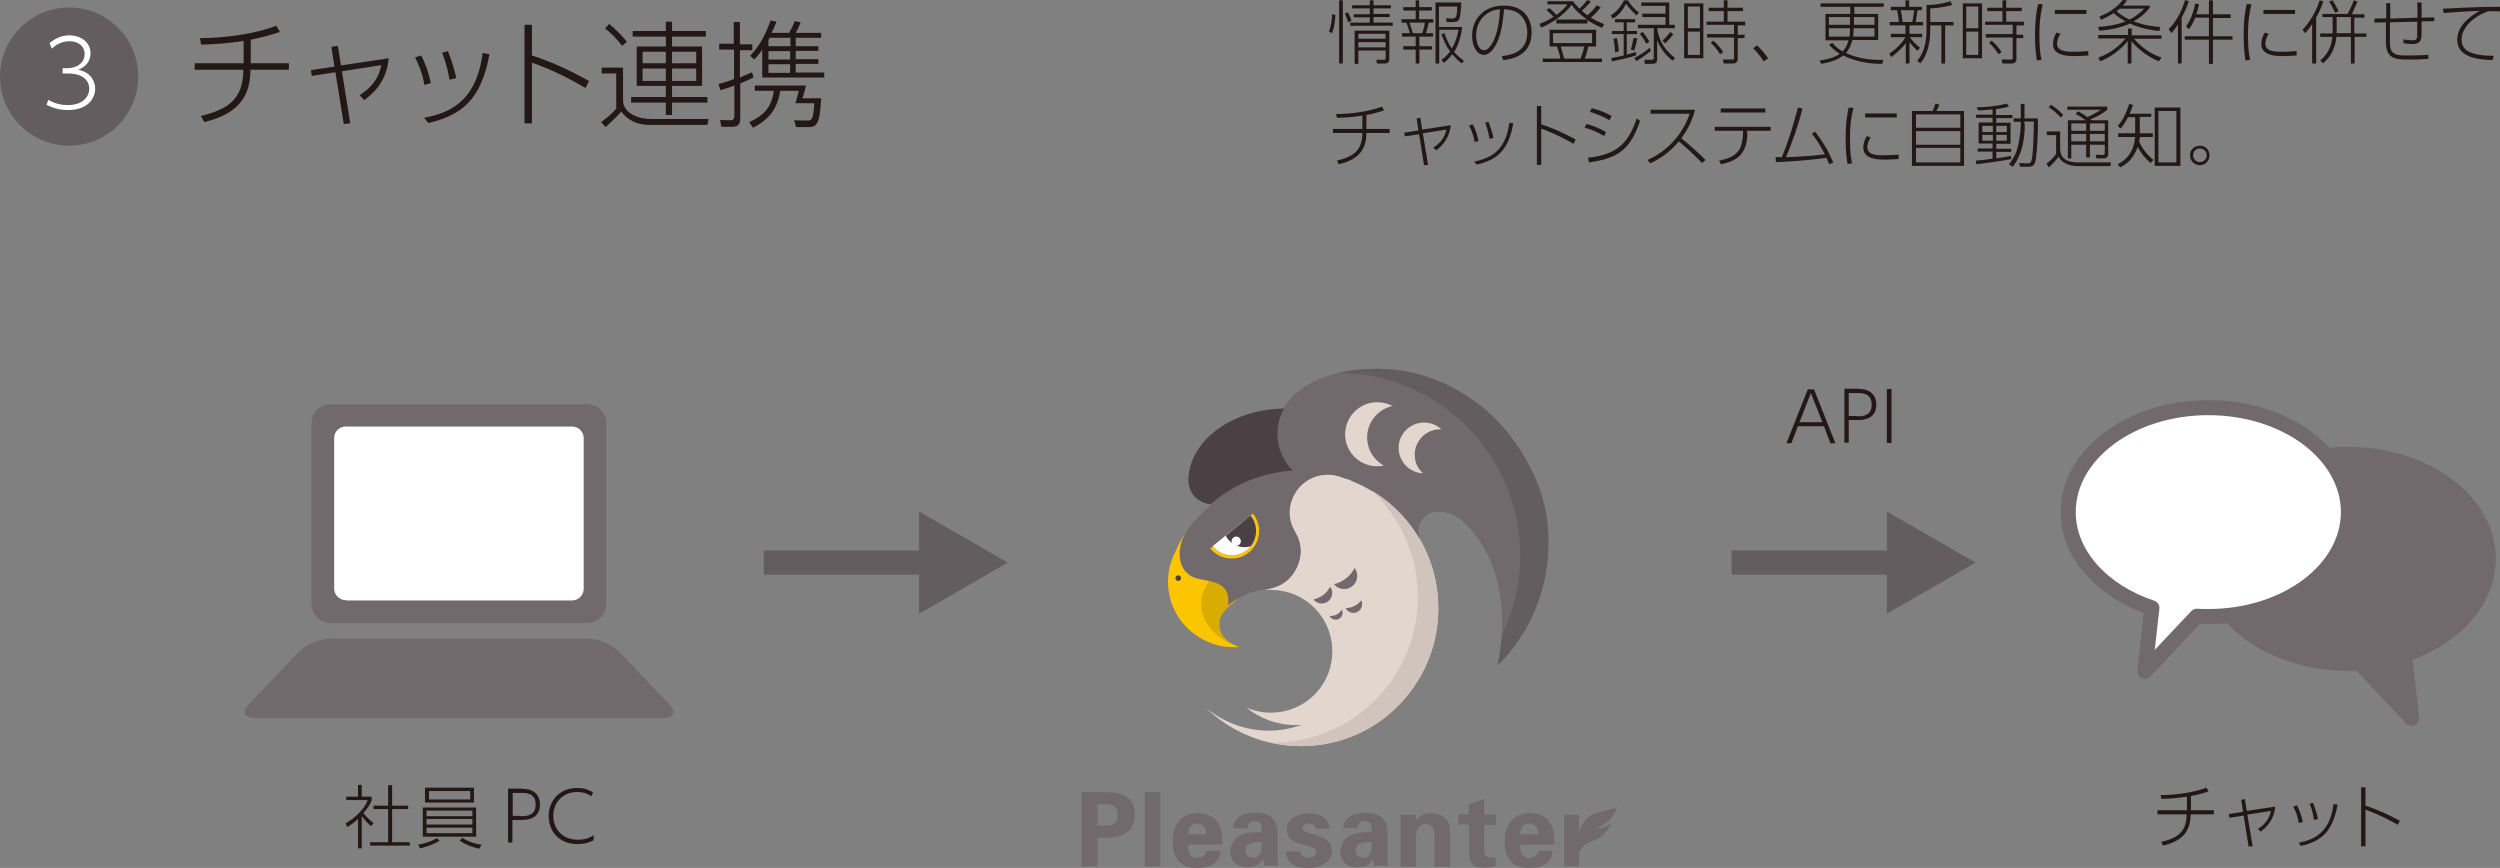 <?xml version="1.0" encoding="utf-8"?>
<!-- Generator: Adobe Illustrator 27.1.1, SVG Export Plug-In . SVG Version: 6.00 Build 0)  -->
<!DOCTYPE svg PUBLIC "-//W3C//DTD SVG 1.1//EN" "http://www.w3.org/Graphics/SVG/1.1/DTD/svg11.dtd">
<svg version="1.1" id="レイヤー_1" xmlns:x="http://ns.adobe.com/Extensibility/1.0/" xmlns:i="http://ns.adobe.com/AdobeIllustrator/10.0/" xmlns:graph="http://ns.adobe.com/Graphs/1.0/"
	 xmlns="http://www.w3.org/2000/svg" xmlns:xlink="http://www.w3.org/1999/xlink" x="0px" y="0px" viewBox="0 0 806.5 280"
	 style="enable-background:new 0 0 806.5 280;" xml:space="preserve">
<rect x="0" y="0" width="806.5" height="280" fill="#808080" stroke="none"/>
<style type="text/css">
	.st0{fill:#71696C;}
	.st1{fill:#FFFFFF;}
	.st2{fill:#4B4043;}
	.st3{fill:#E3D6CE;}
	.st4{fill:#FBC600;}
	.st5{fill:#D0C4BD;}
	.st6{fill:#D8AC00;}
	.st7{fill:#645D5F;}
	.st8{clip-path:url(#SVGID_00000063629736737736249900000009494183090027318923_);fill:#4B4043;}
	.st9{clip-path:url(#SVGID_00000063629736737736249900000009494183090027318923_);fill:#FFFFFF;}
	.st10{fill:none;stroke:#645D5F;stroke-width:7.776;stroke-miterlimit:10;}
	.st11{fill:none;stroke:#71696C;stroke-width:4.868;stroke-linejoin:round;stroke-miterlimit:10;}
	.st12{fill:#231815;}
</style>
<path class="st0" d="M195.6,194.9c0,3.4-2.8,6.1-6.1,6.1h-82.9c-3.4,0-6.1-2.8-6.1-6.1v-58.4c0-3.4,2.8-6.1,6.1-6.1h82.9
	c3.4,0,6.1,2.8,6.1,6.1V194.9z"/>
<path class="st1" d="M111.5,193.6c-2,0-3.7-1.7-3.7-3.7v-48.6c0-2,1.6-3.7,3.7-3.7h73.1c2,0,3.7,1.7,3.7,3.7V190
	c0,2-1.7,3.7-3.7,3.7H111.5z"/>
<path class="st0" d="M215.9,227.2c2.3,2.4,1.5,4.4-1.9,4.4H82.2c-3.4,0-4.2-2-1.9-4.4l16-16.8c2.3-2.4,7-4.4,10.3-4.4h82.9
	c3.4,0,8,2,10.4,4.4L215.9,227.2z"/>
<path class="st0" d="M499.2,168.8c-0.4-3.6-1.2-7.1-2.3-10.4c-2.5-7.1-6.3-13.7-11-19.4c-5.6-6.9-13.3-12.5-21.7-16
	c-0.8-0.3-1.5-0.6-2.3-0.9c-1.5-0.6-3.1-1-4.7-1.5c-1.6-0.4-3.2-0.7-4.7-1c-0.8-0.1-1.7-0.2-2.5-0.3c-1.7-0.2-3.4-0.3-5.1-0.3
	c-4.2-0.1-8.5,0.3-12.6,1.2c-0.1,0-0.2,0.1-0.4,0.1c-5.6,1.2-11.8,4-15.7,8.5c-2.5,3-4.1,6.8-4.1,11c0,4.8,2,9,5.1,12.1
	c-8.6,0.5-16.6,3.4-23.2,8.1c0,0,0,0,0,0c-0.4,0.3-0.8,0.6-1.2,0.9c-0.1,0.1-0.2,0.2-0.3,0.3c0,0,0,0,0,0c-3.3,2.5-5,6.7-4.4,10.8
	c0.5,2.9,2.2,5.7,4.6,7.4c1.6,1.2,3.7,1.8,5.1,3.2c1.3,1.3,2.1,2.9,2.4,4.7c0.3,2.2-1.3,4.8-2.5,6.7c0.9-0.9,3.2-1.8,4.3-2.3
	c1.1-0.5,2.4-0.9,3.6-1.1c2.7-0.5,5.3-0.6,7.7-1.9c2.3-1.3,4.1-3.4,5.1-5.7c1.4-3,1.6-6.6,0.3-9.6c-0.5-1.1-1.1-2-1.6-3.1
	c-2.4-5.1-0.7-12.1,4.3-15.1c0,0,0.1,0,0.1-0.1c1.9-1.3,4.2-2,6.7-2c0.6,0,1.2,0,1.8,0.1c0.2,0,0.3,0.1,0.5,0.1c0,0,0,0,0,0
	c0.7,0.1,1.5,0.3,2.2,0.6c0.1,0,0.1,0,0.2,0.1c0.4,0.1,0.9,0.3,1.3,0.4c0.7,0.2,1.3,0.5,2,0.7c3.5,1.4,6.9,3.3,9.9,5.5
	c4.9,3.6,9,8.2,12,13.5c-0.4-0.8-0.6-1.8-0.6-2.8c0-2.7,1.9-5.2,4.5-6c3.3-0.9,7.3,0.6,9.6,2.6c0,0,14.7,10.8,12.9,37.1
	c-0.2,3-0.7,6.3-1.4,9.7c0.8-0.8,1.6-1.7,2.4-2.5c0.8-0.9,1.6-1.9,2.4-2.9c1.5-2,2.9-4.1,4.2-6.2c1.6-2.7,2.9-5.6,4-8.6
	c2.2-6,3.4-12.5,3.4-19.2C499.6,173.2,499.4,171,499.2,168.8"/>
<path class="st2" d="M416.9,143.3c0,4,2,7.7,5.1,10.3c-8.6,0.4-15.9,3.6-22.5,7.6c0,0-0.7-0.8-0.7-0.8c-0.4,0.2-0.8,0.5-1.2,0.7
	c-0.2,0.1,0.2,1.1,0,1.2c-0.6,0.4-1.9-0.1-2.7,0.1c-3.1,1-6.8,0.3-9.1-1.8c-1.9-1.7-2.6-4.3-2.4-6.7c0.9-11,11.4-19.2,23.7-21.4
	c8.2-1.5,17.1-0.5,25.3,0.8C424.7,145.2,416.9,143.3,416.9,143.3"/>
<path class="st3" d="M464,196.3c0,13.9-6.4,26.3-16.4,34.5c-0.5,0.4-1,0.8-1.5,1.2c-7.4,5.5-16.5,8.7-26.4,8.7
	c-11.7,0-22.3-4.5-30.2-11.9c-0.1-0.1-0.3-0.3-0.4-0.4c5.5,4.5,12.5,7.3,20.2,7.3c3.8,0,7.4-0.7,10.7-1.9c-0.7,0.1-1.4,0.1-2.1,0.1
	c-6.1,0-11.6-2.2-15.9-5.7c2.4,1.1,5.1,1.7,8,1.7c4.4,0,8.4-1.4,11.7-3.8c1.1-0.8,2.1-1.7,3-2.7c3.2-3.5,5.1-8.2,5.1-13.3
	c0-7.8-4.5-14.6-11.1-17.8c-1.8-0.9-3.8-1.5-5.9-1.8c-1-0.1-1.9-0.2-2.9-0.2c-0.2,0-1.8,0-2,0c3.9-0.6,8.3-3.1,10.1-6.6
	c2.3-4.5,2-8.3-0.6-12.2c-2.7-4.1-1.6-9.9,1.4-13.8c3-3.7,7.9-5.4,12.8-4.1c0.8,0.2,1.5,0.5,2.3,0.8c0.9,0,2.4,0.9,3.3,1.3
	c1.1,0.4,2.1,0.9,3.2,1.5c2.1,1.1,4,2.3,5.9,3.7c4.9,3.6,9,8.2,12,13.5c0.1,0.2,0.2,0.4,0.3,0.5c0,0,0,0,0,0
	C462,181.1,464,188.4,464,196.3"/>
<path class="st4" d="M399.8,208.7c-0.6,0.1-1.3,0.1-1.9,0.1c-1.8,0-3.6-0.2-5.3-0.7c-0.9-0.2-1.8-0.5-2.6-0.9
	c-5.1-2.1-9.3-6.1-11.5-11.2c-1.1-2.6-1.7-5.4-1.7-8.3c0-2.2,0.3-4.4,1-6.4c0.3-0.9,0.6-1.7,1-2.6c0,0,0-0.1,0.1-0.1
	c1.2-2.9,2.8-5.6,4.6-8.1c1.9-2.6,4.1-5.1,6.5-7.2c0.4-0.4,0.7-0.7,1.2-1c0.3-0.3,0.6-0.5,1-0.8c0.1-0.1,0.3-0.2,0.4-0.3
	c-1.1,0.8-2,1.8-2.7,2.9c-1,1.5-1.6,3.2-1.8,5.1c0,0.3-0.1,0.7-0.1,1.1c0,1.4,0.2,2.7,0.7,3.9c0.5,1.4,1.3,2.8,2.4,3.9
	c0,0,0.1,0.1,0.1,0.1c1.1,1.1,2.4,2,3.8,2.6c0,0,0,0,0,0c3,1.2,5.2,4.1,5.3,7.5c0,0.1,0,0.2,0,0.3c0,1.9-0.8,3.6-2.1,5
	c-0.4,0.4-0.8,0.8-1.2,1.2c-1.4,1.3-3,2.5-3.5,4.4c-0.4,1.4-0.4,2.9,0,4.2C394.2,205.2,395.8,207.5,399.8,208.7"/>
<path class="st0" d="M430,153.1c-0.6-0.1-1.2-0.1-1.8-0.1c-2.5,0-4.8,0.7-6.7,2c0,0-0.1,0-0.1,0.1c-5,3-6.7,10-4.3,15.1
	c0.5,1.1,1.1,2,1.6,3.1c1.3,3,1.1,6.6-0.3,9.6c-1.1,2.4-2.8,4.5-5.1,5.7c-2.4,1.3-5,1.4-7.7,1.9c-1.2,0.2-2.4,0.6-3.6,1.1
	c-1.1,0.5-3.4,1.5-4.3,2.3c1.1-1.8,2.8-4.5,2.5-6.7c-0.3-1.8-1.1-3.5-2.4-4.7c-1.4-1.4-3.5-2-5.1-3.2c-2.4-1.7-4.1-4.4-4.6-7.4
	c-0.6-4.1,1.1-8.3,4.4-10.8c0,0,0,0,0,0c0.1-0.1,0.2-0.2,0.3-0.3c0.4-0.3,0.8-0.6,1.2-0.9c0,0,0,0,0,0c6.6-4.7,14.6-7.6,23.2-8.1
	c0.8,0,1.6-0.1,2.4-0.1C423.2,151.9,426.7,152.3,430,153.1"/>
<path class="st0" d="M434.9,196.1c-0.3,0-0.6,0.1-0.8,0.1c0.5,1,1.7,1.7,2.9,1.5c1.5-0.2,2.6-1.6,2.4-3.2c0-0.3-0.1-0.6-0.3-0.8
	C438.1,195,436.6,195.9,434.9,196.1"/>
<path class="st0" d="M429.6,198.7c-0.2,0-0.4,0-0.7,0c0.4,0.8,1.3,1.3,2.3,1.2c1.2-0.2,2.1-1.3,1.9-2.5c0-0.2-0.1-0.5-0.2-0.7
	C432.1,197.8,431,198.6,429.6,198.7"/>
<path class="st0" d="M431.5,188.1c-0.4,0.1-0.8,0.3-1.2,0.3c1.1,1.4,3,2,4.7,1.4c2.2-0.8,3.4-3.2,2.6-5.4c-0.1-0.4-0.4-0.8-0.6-1.2
	C435.9,185.4,434,187.2,431.5,188.1"/>
<path class="st0" d="M424.7,193.1c-0.3,0.1-0.7,0.2-1,0.3c0.9,1.1,2.4,1.6,3.8,1.1c1.8-0.6,2.7-2.6,2.1-4.3
	c-0.1-0.3-0.3-0.7-0.5-0.9C428.2,191,426.7,192.4,424.7,193.1"/>
<path class="st5" d="M458.4,174.7C458.4,174.6,458.4,174.6,458.4,174.7c-0.1-0.2-0.2-0.4-0.3-0.6c-3-5.3-7.2-9.9-12-13.5
	c-1.2-0.9-2.4-1.7-3.7-2.4c9.2,8.6,15,20.8,15,34.4c0,26-21.1,47-47,47c-0.1,0-0.3,0-0.4,0c3.1,0.7,6.4,1.1,9.7,1.1
	c9.9,0,19-3.2,26.4-8.7c0.5-0.4,1-0.8,1.5-1.2c10-8.1,16.4-20.6,16.4-34.5C464,188.4,462,181.1,458.4,174.7"/>
<path class="st6" d="M400.3,188.2c0-0.2,0-0.3,0-0.5c0,0,0-0.1,0-0.1c0,0,0,0,0-0.1c0-0.4-0.1-0.8-0.2-1.2l0,0
	c0-0.2-0.1-0.3-0.2-0.5c0-0.1-0.1-0.1-0.1-0.2c0-0.1-0.1-0.2-0.1-0.3c-0.1-0.2-0.1-0.3-0.2-0.4c0,0,0-0.1,0-0.1
	c-0.3-0.6-0.7-1.1-1.1-1.6c0,0-0.1-0.1-0.1-0.1c-0.1-0.1-0.2-0.2-0.3-0.3c0,0-0.1-0.1-0.1-0.1c-0.3-0.3-0.6-0.5-0.9-0.7
	c-5.8,2.9-9.5,7.6-9.5,12.9c0,5.4,4,10.3,10.2,13.2c-2.4-1.3-3.5-3-4-4.5c-0.4-1.4-0.4-2.9,0-4.2c0.5-1.8,2.1-3.1,3.5-4.4
	c0.3-0.2,0.5-0.5,0.8-0.7c0.2-0.2,0.3-0.3,0.5-0.5c1.2-1.4,2.1-3.1,2.1-5C400.3,188.3,400.3,188.3,400.3,188.2"/>
<path class="st0" d="M484.5,205.1c3.8-7.8,5.9-16.5,5.9-25.8c0-32.4-26.2-58.7-58.5-58.9c-5.6,1.2-11.8,4-15.7,8.5
	c-2.5,3-4.1,6.8-4.1,11c0,4.8,2,9,5.1,12.1c0.8,0,1.6-0.1,2.4-0.1c3.6,0,7,0.4,10.4,1.2c0.2,0,0.3,0.1,0.5,0.1c0,0,0,0,0,0
	c0.7,0.1,1.5,0.3,2.2,0.6c0.1,0,0.1,0,0.2,0.1c0.4,0.1,0.9,0.3,1.3,0.4c0.7,0.2,1.3,0.5,2,0.7c3.5,1.4,6.9,3.3,9.9,5.5
	c4.9,3.6,9,8.2,12,13.5c-0.4-0.8-0.6-1.8-0.6-2.8c0-2.7,1.9-5.2,4.5-6c3.3-0.9,7.3,0.6,9.6,2.6C471.6,168,486.3,178.9,484.5,205.1"
	/>
<path class="st7" d="M499.2,168.8c-0.4-3.6-1.2-7.1-2.3-10.4c-2.5-7.1-6.3-13.7-11-19.4c-5.6-6.9-13.3-12.5-21.7-16
	c-0.8-0.3-1.5-0.6-2.3-0.9c-1.5-0.6-3.1-1-4.7-1.5c-1.6-0.4-3.2-0.7-4.7-1c-0.8-0.1-1.7-0.2-2.5-0.3c-1.7-0.2-3.4-0.3-5.1-0.3
	c-4.2-0.1-8.5,0.3-12.6,1.2c-0.1,0-0.2,0.1-0.4,0.1c32.4,0.2,58.5,26.5,58.5,58.9c0,9.2-2.1,18-5.9,25.8c-0.2,3-0.7,6.3-1.4,9.7
	c0.8-0.8,1.6-1.7,2.4-2.5c0.8-0.9,1.6-1.9,2.4-2.9c1.5-2,2.9-4.1,4.2-6.2c1.6-2.7,2.9-5.6,4-8.6c2.2-6,3.4-12.5,3.4-19.2
	C499.6,173.2,499.4,171,499.2,168.8"/>
<path class="st3" d="M441.4,143.8c-1.5-5.5,1.8-11.2,7.3-12.7c0.2-0.1,0.4-0.1,0.6-0.1c-2.3-1.2-5-1.6-7.7-0.9
	c-5.5,1.5-8.8,7.2-7.3,12.7c1.4,5.3,6.8,8.5,12.1,7.4C444,148.8,442.1,146.6,441.4,143.8"/>
<path class="st3" d="M456.4,146.8c-0.1-4.5,3.6-8.3,8.1-8.3c0.2,0,0.3,0,0.5,0c-1.5-1.4-3.5-2.2-5.7-2.2c-4.5,0.1-8.2,3.8-8.1,8.3
	c0.1,4.4,3.5,7.9,7.9,8.1C457.4,151.2,456.4,149.2,456.4,146.8"/>
<path class="st0" d="M392.5,161.2c0,0-7.1,5.4-10.3,11.2c-3.1,5.8-1.9,12.6,3.9,14.2c4.5,1.2,11,0.8,10.1,8.7
	c1.8-1.5,2.4-2.1,5.9-3.7c3.2-4.8,2.1-10.3,2.1-10.3l-11.6-5.8C392.6,175.5,391,162.3,392.5,161.2"/>
<path class="st2" d="M381,186.5c0,0.5-0.4,0.9-0.9,0.9c-0.5,0-0.9-0.4-0.9-0.9c0-0.5,0.4-0.9,0.9-0.9C380.6,185.6,381,186,381,186.5
	"/>
<path class="st4" d="M402.3,177.4c-3.4,2.7-8.3,2.2-11.1-1.1l-0.8,0.6c3.1,3.8,8.7,4.4,12.5,1.3c3.8-3.1,4.4-8.7,1.3-12.5l-0.8,0.6
	C406.2,169.7,405.7,174.6,402.3,177.4"/>
<path class="st1" d="M402.3,177.4c3.4-2.7,3.9-7.7,1.1-11.1l-12.2,9.9C394,179.6,398.9,180.1,402.3,177.4"/>
<g>
	<defs>
		<path id="SVGID_1_" d="M391.2,176.3c2.7,3.4,7.7,3.9,11.1,1.1c3.4-2.8,3.9-7.7,1.1-11.1L391.2,176.3z"/>
	</defs>
	<clipPath id="SVGID_00000148622736144250613090000006574067568922234015_">
		<use xlink:href="#SVGID_1_"  style="overflow:visible;"/>
	</clipPath>
	<path style="clip-path:url(#SVGID_00000148622736144250613090000006574067568922234015_);fill:#4B4043;" d="M406.7,165.5
		c2.4,2.9,1.9,7.1-1,9.5c-2.9,2.4-7.1,1.9-9.5-1c-2.4-2.9-1.9-7.1,1-9.5C400.2,162.2,404.4,162.6,406.7,165.5"/>
	<path style="clip-path:url(#SVGID_00000148622736144250613090000006574067568922234015_);fill:#FFFFFF;" d="M400.3,174.6
		c0,0.8-0.7,1.5-1.5,1.5c-0.8,0-1.5-0.7-1.5-1.5c0-0.8,0.7-1.5,1.5-1.5C399.6,173.1,400.3,173.7,400.3,174.6"/>
</g>
<path class="st0" d="M348.9,279.5v-24h7.4c5.3,0,9.8,1.3,9.8,7.4c0,4.4-3,7.2-8.3,7.4H354v9.2H348.9z M354,266.3
	c2.9-0.1,6.6,0.9,6.6-3.4c0-4.3-3.7-3.3-6.6-3.4V266.3z"/>
<rect x="369.3" y="255.5" class="st0" width="5" height="24"/>
<path class="st0" d="M383.3,272.5c0,2.2,0.3,4.2,2.9,4.2c1.7,0,2.6-0.6,3.1-2.2h4.5c-0.4,4.1-3.7,5.5-7.5,5.5c-5.7,0-8-3.2-8-8.8
	c0-5,2.9-8.9,8-8.9c3.1,0,5.7,1.1,7.1,4c0.5,0.9,0.7,1.9,0.8,3c0.1,1,0.1,2.1,0.1,3.2H383.3z M389.1,269.2c0-1.8-0.5-3.5-2.9-3.5
	c-2.3,0-2.8,1.7-2.9,3.5H389.1z"/>
<path class="st0" d="M397.8,267.5c0-2.1,0.9-3.4,2.3-4.2c1.4-0.8,3.1-1.1,4.9-1.1c3.4,0,7.1,1.2,7.1,6.2v9.1c0,0.8,0.2,1.3,0.2,1.8
	h-4.5c-0.1-0.8-0.2-1.5-0.2-2.2h-0.1c-1.1,1.9-2.9,2.7-5.1,2.7c-3.1,0-5.5-1.8-5.5-5.1c0-1.2,0.5-4,3.6-5.3c2-0.9,4.5-1,6.5-0.9
	v-1.6c0-0.7-0.5-2.1-2.3-2.1c-1.7,0-2.3,1.6-2.2,2.4H397.8z M401.8,274.3c0,1.4,1,2.4,2.4,2.4c2.8,0,2.9-3.1,2.9-5
	C405.4,271.6,401.8,271.6,401.8,274.3"/>
<path class="st0" d="M424.5,267.3c-0.1-1.1-1.1-1.6-2.3-1.6c-1.4,0-2,0.4-2,1.5c0,2.6,9.5,1.1,9.5,7.4c0,3.7-4.5,5.5-7.5,5.5
	c-3.9,0-7.3-1.5-7.3-5.4h4.6c0.1,1.3,1.3,2,2.7,2c1.4,0,2.4-0.6,2.4-1.9c0-1.3-2.4-1.9-3.4-2.1c-3.2-0.8-6.1-1.5-6.1-5.3
	c0-3.5,4.2-5,7.1-5c3.5,0,6.5,1.3,6.7,4.9H424.5z"/>
<path class="st0" d="M433.3,267.5c0-2.1,0.9-3.4,2.3-4.2c1.4-0.8,3.1-1.1,4.9-1.1c3.4,0,7.1,1.2,7.1,6.2v9.1c0,0.8,0.2,1.3,0.2,1.8
	h-4.5c-0.1-0.8-0.2-1.5-0.2-2.2h-0.1c-1.1,1.9-2.9,2.7-5.1,2.7c-3.1,0-5.5-1.8-5.5-5.1c0-1.2,0.5-4,3.6-5.3c2-0.9,4.5-1,6.5-0.9
	v-1.6c0-0.7-0.5-2.1-2.3-2.1c-1.7,0-2.3,1.6-2.2,2.4H433.3z M437.3,274.3c0,1.4,1,2.4,2.4,2.4c2.8,0,2.9-3.1,2.9-5
	C440.8,271.6,437.3,271.6,437.3,274.3"/>
<path class="st0" d="M456.8,264.7L456.8,264.7c1.1-1.4,2.7-2.4,5.2-2.4c1.7,0,4.9,1.2,5.5,3.7c0.3,1,0.3,2.1,0.3,2.7v10.9h-5v-10
	c0-1.8-0.5-3.8-3-3.8c-1.6,0-2.9,1.4-3,3.8v10h-5v-16.7h5V264.7z"/>
<path class="st0" d="M473.8,262.8v-3.3l5-1.8v5.1h3.8v3.3h-3.8v7.7c0,2.2,0.3,2.8,2.1,2.8c0.5,0,1.1-0.1,1.6-0.1v2.9
	c-0.6,0.3-3.2,0.5-3.9,0.5c-3.9,0-4.7-2-4.7-5.7v-8.2h-3.4v-3.3H473.8z"/>
<path class="st0" d="M490.4,272.5c0,2.2,0.3,4.2,2.9,4.2c1.7,0,2.6-0.6,3.1-2.2h4.5c-0.4,4.1-3.7,5.5-7.5,5.5c-5.7,0-8-3.2-8-8.8
	c0-5,2.9-8.9,8-8.9c3.1,0,5.7,1.1,7.1,4c0.5,0.9,0.7,1.9,0.8,3c0.1,1,0.1,2.1,0.1,3.2H490.4z M496.2,269.2c0-1.8-0.5-3.5-2.9-3.5
	c-2.3,0-2.8,1.7-2.9,3.5H496.2z"/>
<path class="st0" d="M515.2,267.1c1.7-0.6,4.5-1.8,6.5-6.8c-1.4,0.7-4,1.2-7.1,2.1c-3.2,1-4.8,4.7-5.2,6v-5.5h-4.8v16.6h4.8v-3.8
	c0,0,0-2.8,4.3-4.4c2.8-1,4.5-2.3,6.1-5.6C519.8,265.8,517,267.5,515.2,267.1"/>
<line class="st10" x1="558.6" y1="181.5" x2="623.4" y2="181.5"/>
<polygon class="st7" points="637.3,181.5 608.7,165 608.7,198 "/>
<line class="st10" x1="246.4" y1="181.5" x2="311.2" y2="181.5"/>
<polygon class="st7" points="325.1,181.5 296.5,165 296.5,198 "/>
<path class="st0" d="M802.7,180.3c0-18.6-20.2-33.7-45.2-33.7s-45.2,15.1-45.2,33.7c0,18.6,20.2,33.7,45.2,33.7c1.3,0,2.5,0,3.7-0.1
	l16.8,17.8l-2.3-20.5C791.6,205.9,802.7,194.1,802.7,180.3"/>
<path class="st11" d="M802.7,180.3c0-18.6-20.2-33.7-45.2-33.7s-45.2,15.1-45.2,33.7c0,18.6,20.2,33.7,45.2,33.7
	c1.3,0,2.5,0,3.7-0.1l16.8,17.8l-2.3-20.5C791.6,205.9,802.7,194.1,802.7,180.3z"/>
<path class="st1" d="M667.2,165.2c0-18.6,20.2-33.7,45.2-33.7s45.2,15.1,45.2,33.7c0,18.6-20.2,33.7-45.2,33.7c-1.3,0-2.5,0-3.7-0.1
	l-16.8,17.8l2.3-20.5C678.3,190.8,667.2,178.9,667.2,165.2"/>
<path class="st11" d="M667.2,165.2c0-18.6,20.2-33.7,45.2-33.7s45.2,15.1,45.2,33.7c0,18.6-20.2,33.7-45.2,33.7
	c-1.3,0-2.5,0-3.7-0.1l-16.8,17.8l2.3-20.5C678.3,190.8,667.2,178.9,667.2,165.2z"/>
<path class="st12" d="M80.8,20.4h12.4v2.1H80.8c0,11.1-6.8,14.8-14.9,16.9l-1.1-2c8.7-2.1,13.7-5.4,13.7-14.9H62.8v-2.1h15.8v-7.2
	c-4.5,0.7-9.1,1.1-13.7,1.2l-0.4-2.1c7.6,0,17.8-1.3,24.6-4l1.2,2c-2.9,1-5.9,1.8-9.4,2.5V20.4z"/>
<path class="st12" d="M113,39.8l-2.1,0.2l-2.7-16.7l-7.6,1.2l-0.3-1.9l7.6-1.1l-1-6.4l2.1-0.3l1,6.3l15.4-2.3
	c-0.6,6.5-3.8,10.5-7.9,13.5l-1.5-1.6c1.7-1.1,5.9-3.8,7-9.7l-12.7,2L113,39.8z"/>
<path class="st12" d="M136.9,27.4c-0.6-3.9-1.9-6.6-3-8.9l2-0.6c0.8,1.6,2.1,4.4,3.1,8.9L136.9,27.4z M136.8,38
	c7.1-1.4,16.8-4.3,18.9-20.9l2.2,0.4c-2.7,14.8-9,19.6-19.7,22.2L136.8,38z M145,25.7c-0.7-4.4-1.9-7.5-2.4-8.7l1.9-0.5
	c0.9,2.1,2.2,6.2,2.7,8.7L145,25.7z"/>
<path class="st12" d="M188.9,28.4c-4-2.3-9.4-5.4-17.3-8.2v19.6h-2.4V8h2.4v9.9c6.6,2.1,12.6,5,18.4,8.2L188.9,28.4z"/>
<path class="st12" d="M201,21.8v10.6c0,4.3,5.3,6,9,6h18.6l-0.4,1.9h-18.4c-1.5,0-6.1,0-9.4-4.3c-1,1.2-1.4,1.6-5,5l-1.5-1.6
	c1.3-0.9,3.9-3,4.9-4.4V23.7h-4.7v-1.9H201z M200.7,14.8c-1.7-2.3-4.1-4.6-5.5-5.6l1.3-1.5c1.6,1.3,4.7,4.3,5.7,5.8L200.7,14.8z
	 M216.8,15h9.7v12.7h-9.7v3.6h11.4v1.8h-11.4v4h-2v-4h-11.2v-1.8h11.2v-3.6h-9.4V15h9.4v-3.2h-10.7V10h10.7V7h2V10h10.9v1.8h-10.9
	V15z M214.8,16.7h-7.5v3.7h7.5V16.7z M214.8,22.1h-7.5v4h7.5V22.1z M224.6,16.7h-7.8v3.7h7.8V16.7z M224.6,22.1h-7.8v4h7.8V22.1z"/>
<path class="st12" d="M243.1,25c-2.3,1.1-3.6,1.6-4.3,1.9v11.2c0,1.9-0.6,2.8-2.6,2.8h-3.5l-0.4-2.2l2.9,0.1c1,0,1.7-0.1,1.7-1.4
	v-9.8c-1.3,0.5-2.5,0.9-4.5,1.5l-0.6-2c2-0.5,3.5-1,5-1.6v-9.5H232v-1.9h4.7V7.1h2v7.2h4v1.9h-4v8.8c1.7-0.7,3-1.3,3.9-1.7L243.1,25
	z M264.9,31.6c-0.4,9.4-1.8,9.4-4.5,9.4h-3.6l-0.6-2.2l4.2,0.1c1.3,0,2,0,2.3-5.6h-6.1c0.3-0.9,0.6-2.2,1.1-4h-6
	c-0.8,5.3-3.2,9.1-8.8,11.9l-1.2-1.8c4.8-2.2,7.3-4.9,7.9-10.1h-6.1v-1.7H260c-0.5,2-0.7,2.9-1.1,4.1H264.9z M242,18
	c3.1-3.2,5.1-7.2,6.6-11.4l1.9,0.4c-0.5,1.3-0.9,2.3-1.6,3.6h5.7c0.7-1.3,1.2-2.3,1.8-3.8l1.9,0.4c-0.5,1.2-0.9,2.2-1.6,3.4h8.2v1.6
	h-8.2v2.7h7.3v1.5h-7.3v2.7h7.3v1.5h-7.3v2.8h9.2v1.6h-20v-9c-1.2,1.8-1.8,2.4-2.6,3.2L242,18z M248.3,12.2
	c-0.1,0.2-0.1,0.3-0.4,0.7v2h7.1v-2.7H248.3z M254.9,16.5h-7v2.7h7V16.5z M254.9,20.7h-7v2.8h7V20.7z"/>
<path class="st12" d="M428.7,10.2c0.8-1.9,1.1-4.8,1-5.6l1.1,0.2c-0.1,1.4-0.2,3.7-1.1,5.9L428.7,10.2z M433.2,20.5H432V0.1h1.2
	V20.5z M434.9,7.2c-0.2-0.9-0.7-2.1-1-2.8l1-0.4c0.9,2,1,2.4,1.1,2.7L434.9,7.2z M443.1,0.1v1.6h5.6v1h-5.6v1.8h5.2v1h-5.2v1.8h6.2
	v1h-13.7v-1h6.3V5.6h-5.2v-1h5.2V2.7h-5.7v-1h5.7V0.1H443.1z M448.2,18.9c0,1.1-0.4,1.6-1.7,1.6h-2.3l-0.2-1.2l2.4,0
	c0.6,0,0.6-0.4,0.6-0.6v-2.4h-8.8v4.3H437V9.9h11.2V18.9z M447,10.9h-8.8v1.6h8.8V10.9z M447,13.6h-8.8v1.7h8.8V13.6z"/>
<path class="st12" d="M457.8,0.1v2.2h4.1v1.1h-4.1v2.8h4.6v1.1h-1.5c-0.2,1.2-0.6,2.5-0.9,3.4h2.3v1.1h-4.4v3.1h4.1V16h-4.1v4.5
	h-1.2V16h-4v-1.1h4v-3.1h-4.4v-1.1h2.5c-0.2-1-0.8-2.6-1.1-3.4h-1.6V6.2h4.6V3.4h-4V2.3h4V0.1H457.8z M458.8,10.7
	c0.2-0.4,0.8-2.5,0.8-3.4h-4.9c0.2,0.4,0.9,2.9,1.1,3.4H458.8z M471.5,20.4c-1.5-1.2-2.2-2-3-2.9c-1.2,1.6-2.1,2.3-2.7,2.8l-0.8-1
	c0.6-0.4,1.6-1.1,2.8-2.7c-1.3-1.7-2.1-3.6-2.8-5.6l1-0.3c1,3,1.8,4.2,2.4,4.9c1.3-2.3,1.8-4.3,2.1-6h-6.2v10.9h-1.2V0.8h8.3
	c0,2.3-0.4,4.8-0.7,5.5c-0.4,0.6-0.8,0.8-2,0.8h-2l-0.2-1.2l2,0.1c1,0,1.6-0.3,1.6-3.9h-5.9v6.6h7.5c-0.3,2.8-1.1,5.6-2.6,8.1
	c0.9,1,2.1,2,3.2,2.9L471.5,20.4z"/>
<path class="st12" d="M484.5,18.1c2.5-0.3,8.2-1,8.2-7.6c0-1.5-0.4-7.4-7.5-7.5c-0.4,3.9-0.8,8.6-3,12.1c-1.2,1.9-2.5,2.6-3.5,2.6
	c-2.2,0-3.8-2.7-3.8-6.1c0-5.7,4-9.8,10.2-9.8c7.5,0,9,5.4,9,8.6c0,6.6-4.9,8.6-9.2,9L484.5,18.1z M479.7,4.4
	c-2.7,1.9-3.5,4.7-3.5,7.1c0,1.8,0.7,4.7,2.5,4.7c0.7,0,1.5-0.4,2.5-1.9c2.2-3.5,2.6-9,2.7-11.3C482.3,3.1,481,3.5,479.7,4.4"/>
<path class="st12" d="M516.4,2.4c-1,1.2-2.2,2.5-3.2,3.3c1.8,1.1,3.4,1.7,4.3,2.1l-0.7,1.2c-0.9-0.4-2.4-1-4.7-2.5v1.1h-10V6.3h9.9
	c-1.9-1.3-3.6-2.8-5-4.7c-2.3,3-6.1,5.8-9.8,7.3l-0.6-1.2c1.1-0.4,2.6-1,4.6-2.3c-0.2-0.2-1-1-2.3-2.2l0.9-0.6
	c0.8,0.6,1.8,1.6,2.3,2.2c1.3-0.9,2.7-2.2,3.6-3.4h-6.5v-1h8.2c0.3,0.4,0.9,1.1,2.1,2.4c0.7-0.6,1.8-1.8,2.6-2.8l1.1,0.5
	c-0.8,1-2.2,2.4-2.9,3c0.9,0.8,1.4,1.1,1.8,1.4c0.8-0.6,2.2-2,3-3.2L516.4,2.4z M514.8,15h-2.4c-0.2,0.9-0.8,3.1-1.2,3.9h5.6v1.1
	h-19.1v-1.1h5.7c-0.1-0.6-0.2-1.2-1.1-3.9h-2.4V9.6h15V15z M513.6,10.7H501v3.2h12.6V10.7z M509.9,18.9c0.3-0.7,1-2.9,1.2-3.9h-7.6
	c0.3,0.9,0.9,3.3,1.1,3.9H509.9z"/>
<path class="st12" d="M519.6,5c1.7-1,3.4-3,4.3-4.9h1.3c0.7,1.4,2.3,3.1,3.5,3.9l-0.7,1c-1.4-1.2-2.8-2.8-3.4-3.8
	c-0.8,1.6-2.4,3.9-4.3,4.8L519.6,5z M527.9,17.8c-2.6,1-6.9,1.8-7.9,2l-0.2-1.1c1.2-0.2,2.4-0.4,4-0.8V11h-3.8v-1h3.8V7.2H521v-1
	h6.5v1h-2.7V10h3.3v1h-3.3v6.6c1.6-0.4,2.3-0.6,3-0.8V17.8z M521,16.9c0-0.6-0.1-2.4-0.5-4.4l1.1-0.2c0.3,1.2,0.6,3,0.6,4.3
	L521,16.9z M526.1,16c0.4-1.2,0.6-2.4,0.9-3.8l1.2,0.2c-0.3,1.3-0.6,2.8-1,3.9L526.1,16z M527.2,18.7c1.4-0.6,3.9-2.3,5-3.3l0.4,1
	c-1.4,1.2-3.3,2.5-4.7,3.3L527.2,18.7z M538.3,8h2v1.1h-5.7c0.3,2.1,1.1,6.1,5.8,9.6l-0.8,0.9c-2.6-2-4.2-4.5-5-6.7v6
	c0,1.4-0.5,1.7-1.6,1.7h-2.4l-0.1-1.3l2.2,0c0.7,0,0.8-0.2,0.8-0.7V9.1h-5.1V8h8.9V5.5h-7.5V4.4h7.5V1.9h-7.8V0.8h9V8z M531.1,14.1
	c-0.6-1.2-1.5-2.5-2.1-3.2l0.9-0.6c0.8,0.9,1.6,2.1,2.2,3.2L531.1,14.1z M536.3,13.1c0.5-0.4,1.3-1.2,2.6-2.8l0.9,0.8
	c-0.6,0.8-1.9,2.2-2.6,2.9L536.3,13.1z"/>
<path class="st12" d="M549.5,18.8h-6.2V1.1h6.2V18.8z M548.4,2.1h-3.9v7h3.9V2.1z M548.4,10.2h-3.9v7.5h3.9V10.2z M560.6,19.1
	c0,1-0.8,1.4-1.6,1.4h-2.9l-0.3-1.3l2.9,0c0.7,0,0.7,0,0.7-0.6v-6.5h-8.7v-1.1h8.7v-3h-8.9V7h5.6V3.6h-4.9V2.5h4.9V0.1h1.2v2.4h5
	v1.1h-5V7h5.7v1.2h-2.4v3h2.2v1.1h-2.2V19.1z M554.9,17.5c-1-1.6-1.7-2.4-3-3.7l0.8-0.7c1.1,0.9,2.5,2.5,3.2,3.7L554.9,17.5z"/>
<path class="st12" d="M569,19.8c-1.3-1.9-2.2-3-3.4-4.2l1.2-1c1.5,1.4,2.8,3,3.6,4.2L569,19.8z"/>
<path class="st12" d="M605.9,4.5v8.4h-8.3c-0.3,1.1-0.9,2.8-2.1,4.2c4.2,2,8.9,2.3,12.1,2.2l-0.4,1.3c-4.5,0-8.7-0.8-12.6-2.7
	c-2,1.7-5.4,2.4-7.1,2.7l-0.5-1.1c1.1-0.1,4.3-0.6,6.5-2.1c-2-1.3-3-2.4-3.4-3l1-0.6c0.4,0.5,1.4,1.7,3.3,2.8
	c1.3-1.3,1.7-2.8,1.9-3.6h-7.4V4.5h8V2.2h-9.6V1.1h20.4v1.1h-9.5v2.3H605.9z M596.8,5.5h-6.8V8h6.8V5.5z M596.6,11.8
	c0.2-0.9,0.2-1.5,0.2-2.7h-6.8v2.7H596.6z M598,9.1c0,1.2-0.1,1.8-0.2,2.7h6.9V9.1H598z M598.1,8h6.6V5.5h-6.6V8z"/>
<path class="st12" d="M618.6,16.4c-0.4-0.4-1.4-1.2-2.6-2.8v6.9h-1.2v-6.6c-0.6,0.9-2.3,2.8-4.7,4.5l-0.6-1.1c2.9-2,4.5-4,5.2-5.3
	h-4.7v-1.1h4.7V8.2h-5.1V7.1h3c-0.1-0.8-0.4-2.9-0.6-3.8h-2V2.2h4.7V0.1h1.2v2.1h4.1v1.1h-1.4c-0.2,1.2-0.4,2.9-0.6,3.8h2.4v1.1
	h-4.4v2.7h4.1V12h-4c0.5,0.7,1.5,2,3.3,3.4L618.6,16.4z M616.9,7.1c0.3-1.4,0.4-2.2,0.6-3.8h-4.3c0.2,1.1,0.5,2.6,0.6,3.8H616.9z
	 M622.6,7.1h7.6v1.1h-2.7v12.3h-1.2V8.2h-3.6v1.6c0,5.4-1.6,8.8-3.2,10.6l-1-0.8c1.8-2,3-5.4,3-9.8V1.6c0.9,0,4,0,7.7-1.2l0.6,1.2
	c-3.2,0.9-6.3,1.1-7.1,1.1V7.1z"/>
<path class="st12" d="M639.4,18.8h-6.2V1.1h6.2V18.8z M638.2,2.1h-3.9v7h3.9V2.1z M638.2,10.2h-3.9v7.5h3.9V10.2z M650.5,19.1
	c0,1-0.8,1.4-1.6,1.4h-2.9l-0.3-1.3l2.9,0c0.7,0,0.7,0,0.7-0.6v-6.5h-8.7v-1.1h8.7v-3h-8.9V7h5.6V3.6h-4.9V2.5h4.9V0.1h1.2v2.4h5
	v1.1h-5V7h5.7v1.2h-2.4v3h2.2v1.1h-2.2V19.1z M644.7,17.5c-1-1.6-1.7-2.4-3-3.7l0.8-0.7c1.1,0.9,2.5,2.5,3.2,3.7L644.7,17.5z"/>
<path class="st12" d="M659,1.4c-0.5,2.2-1.1,4.8-1.1,10c0,5.1,0.5,7,0.7,7.9l-1.5,0.2c-0.2-1.3-0.6-3.6-0.6-7.9
	c0-6.1,0.7-9.1,1-10.3L659,1.4z M664.7,10.9c-0.6,0.9-1.1,2.1-1.1,3.2c0,2.4,2.8,2.6,5.3,2.6c2.4,0,3.9-0.2,4.8-0.2v1.4
	c-0.6,0-2.5,0.2-4.3,0.2c-2.7,0-7.1-0.2-7.1-3.9c0-1.1,0.3-2.3,1.1-3.7L664.7,10.9z M673.1,4.5h-10.2V3.2h10.2V4.5z"/>
<path class="st12" d="M696.4,19.8c-4.3-1.9-6.9-4.3-8.8-6.5v7.2h-1.2v-7.3c-1.1,1.5-4.1,4.6-8.8,6.6l-0.7-1.2
	c1.6-0.6,5.7-2.3,8.8-6.2h-8.8v-1.1h9.6V9.2h1.2v2.2h9.6v1.1h-8.9c2.6,2.9,5.3,4.8,8.9,6.1L696.4,19.8z M696.6,10
	c-2.1-0.2-5.7-0.7-9.5-2.4c-2.4,1.1-5.7,2-9.8,2.3l-0.5-1.2c2.9-0.2,6.3-0.7,8.9-1.8c-0.3-0.2-2.2-1.1-3.8-2.7
	c-1.8,1.2-3.3,1.8-4.1,2.2l-0.5-1.1c2.7-1,5.5-2.7,7.5-5.3l1.4,0.1c-0.3,0.4-0.6,0.9-1.4,1.7h8.7v0.7c-1.4,1.8-2.9,3.1-5.2,4.4
	c4,1.5,7.4,1.7,8.6,1.8L696.6,10z M683.7,2.9c-0.2,0.2-0.3,0.3-0.9,0.7c1.8,1.7,3.8,2.5,4.2,2.7c2.6-1.3,4.1-2.9,4.7-3.5H683.7z"/>
<path class="st12" d="M703.8,20.5h-1.2V7.9c-1,1.6-1.6,2.2-2.1,2.8l-0.9-1.3c2.1-2,4.1-5.3,5.3-9.4l1.2,0.4c-0.8,2.4-1.1,3-2.3,5.3
	V20.5z M712.6,4.6V0.1h1.3v4.5h5.7v1.2h-5.7v5.9h6.3v1.1h-6.3v7.8h-1.3v-7.8h-7.8v-1.1h7.8V5.7h-4.4c-0.9,2.3-1.7,3.2-2.1,3.7
	l-0.9-0.9c1.6-2,2.5-5,3-7.4l1.2,0.3c-0.3,1.5-0.6,2.4-0.9,3.2H712.6z"/>
<path class="st12" d="M726.3,1.4c-0.5,2.2-1.1,4.8-1.1,10c0,5.1,0.5,7,0.7,7.9l-1.5,0.2c-0.2-1.3-0.6-3.6-0.6-7.9
	c0-6.1,0.7-9.1,1-10.3L726.3,1.4z M731.9,10.9c-0.6,0.9-1.1,2.1-1.1,3.2c0,2.4,2.8,2.6,5.3,2.6c2.4,0,3.9-0.2,4.8-0.2v1.4
	c-0.6,0-2.5,0.2-4.3,0.2c-2.7,0-7.1-0.2-7.1-3.9c0-1.1,0.3-2.3,1.1-3.7L731.9,10.9z M740.4,4.5h-10.2V3.2h10.2V4.5z"/>
<path class="st12" d="M747.1,20.5h-1.2V7.8c-0.6,0.9-1.4,2-2.3,2.9l-0.8-1.1c2-2,4.5-6,5.5-9.5l1.2,0.3c-0.3,1-0.9,2.7-2.3,5.3V20.5
	z M759.6,10.8h3.8v1.1h-3.8v8.6h-1.2v-8.6h-4.7c-0.3,3.6-1.8,6.5-4.3,8.5l-0.9-0.9c3.1-2.5,3.8-5.8,3.9-7.6h-3.9v-1.1h4V5.5h-3.3
	V4.5h8.1c0.6-1,1.6-3.1,2-4.4l1.2,0.4c-0.5,1.4-1.6,3.6-1.8,4.1h4.1v1.1h-3.3V10.8z M753.3,4.1c-0.4-0.9-1.2-2.5-1.9-3.6l1.1-0.4
	c0.5,0.8,1.7,2.9,1.9,3.5L753.3,4.1z M758.4,5.5h-4.6v5.2h4.6V5.5z"/>
<path class="st12" d="M779.9,5.7c0-1.6,0-3.5-0.1-4.9h1.4c0,1.8,0,3.4,0,4.9l4.1-0.1l0,1.2l-4.1,0.1c0,0.4,0,3.5,0,3.6
	c0,2.5-0.3,3.7-3.1,3.7c-1,0-1.8-0.1-2.8-0.3l0.1-1.2c1.4,0.2,1.7,0.3,2.7,0.3c1,0,1.6,0,1.7-1.3c0-0.8,0-1.2,0-4.7L771,7.2v6.7
	c0,4,2.3,4,6,4c2.8,0,4-0.1,6.4-0.2l0,1.3c-2.9,0.2-3.6,0.2-6.4,0.2c-4.1,0-7.3-0.1-7.3-5.7V7.2L766,7.3l0-1.3l3.8-0.1V1h1.3V6
	L779.9,5.7z"/>
<path class="st12" d="M806.5,3.7c-1.2-0.1-1.8-0.1-2.5-0.1c-1.3,0-1.7,0.1-2,0.3c-3.5,1.2-7.9,4.8-7.9,8.8c0,2.6,1.3,5.3,10.4,5.3
	l-0.4,1.4c-4.9-0.2-11.4-0.9-11.4-6.6c0-4.9,4.9-8,7.3-9.3c-1.9,0-9.4,0.5-11.7,0.7l-0.2-1.4c1,0,3.9-0.2,6.3-0.3
	c5.9-0.3,7.5-0.3,12.1-0.3V3.7z"/>
<path class="st12" d="M440.9,41.6h7.4v1.3h-7.5c0,6.7-4.1,8.9-8.9,10.1l-0.6-1.2c5.2-1.2,8.2-3.2,8.2-8.9H430v-1.3h9.5v-4.3
	c-2.7,0.4-5.5,0.7-8.2,0.7l-0.3-1.2c4.6,0,10.7-0.8,14.8-2.4l0.7,1.2c-1.7,0.6-3.5,1.1-5.7,1.5V41.6z"/>
<path class="st12" d="M460.7,53.2l-1.3,0.1l-1.6-10l-4.6,0.7l-0.2-1.2l4.6-0.7l-0.6-3.9l1.2-0.2l0.6,3.8l9.2-1.4
	c-0.4,3.9-2.3,6.3-4.7,8.1l-0.9-0.9c1-0.6,3.5-2.3,4.2-5.8l-7.6,1.2L460.7,53.2z"/>
<path class="st12" d="M475.7,45.8c-0.4-2.4-1.1-4-1.8-5.3l1.2-0.4c0.5,0.9,1.3,2.6,1.9,5.4L475.7,45.8z M475.6,52.1
	c4.2-0.9,10.1-2.6,11.3-12.5l1.3,0.2c-1.6,8.9-5.4,11.8-11.8,13.3L475.6,52.1z M480.5,44.8c-0.4-2.7-1.1-4.5-1.4-5.2l1.1-0.3
	c0.5,1.3,1.3,3.7,1.6,5.2L480.5,44.8z"/>
<path class="st12" d="M507.6,46.4c-2.4-1.4-5.7-3.2-10.4-4.9v11.7h-1.4v-19h1.4v5.9c4,1.3,7.6,3,11.1,4.9L507.6,46.4z"/>
<path class="st12" d="M517.5,43.9c-2.2-1.3-3.7-2-6.3-2.7l0.6-1.2c2.6,0.7,4,1.3,6.3,2.6L517.5,43.9z M512.3,50.9
	c9.2-1,13-4.6,15.7-12.7l1.1,0.8c-3.1,8.8-6.5,12-16.5,13.4L512.3,50.9z M519.2,38.8c-2.4-1.5-4.7-2.2-6.3-2.7l0.6-1.2
	c2.6,0.7,4.2,1.3,6.4,2.5L519.2,38.8z"/>
<path class="st12" d="M546.8,35.5c-1.1,4.2-2.8,6.9-4.4,9.1c2.7,2.2,5.3,4.5,7.8,7l-1.1,1c-3.1-3.3-6.8-6.4-7.5-7
	c-1.6,1.9-4.5,5-9.3,7.1l-0.8-1.1c3.5-1.5,10.4-5.7,13.6-14.9h-12.6v-1.3H546.8z"/>
<path class="st12" d="M563.7,42.9c0,7.5-4.3,9.2-8.5,10.1l-0.6-1.2c3.1-0.6,5.6-1.6,6.8-4.1c0.6-1.3,0.9-3.6,0.9-4.6v-0.9h-9.1v-1.3
	h18v1.3h-7.6V42.9z M569.5,36.3h-14.4V35h14.4V36.3z"/>
<path class="st12" d="M572.8,50.7c0.3,0,1.6,0,2,0c2.2-5.2,3.8-10.6,5.2-16l1.5,0.3c-1.9,7.2-3.3,10.6-5.3,15.7
	c2.7-0.1,6.7-0.2,12.5-0.9c-1.6-3.2-2.8-4.9-4.2-6.7l1.1-0.6c2.7,3.6,4.3,6.3,5.8,9.9l-1.3,0.6c-0.3-0.8-0.5-1.2-0.9-2.1
	c-7.8,1.1-14.2,1.3-16.3,1.4L572.8,50.7z"/>
<path class="st12" d="M597.9,34.8c-0.5,2.2-1.1,4.8-1.1,10c0,5.1,0.5,7,0.7,7.9l-1.5,0.2c-0.2-1.3-0.6-3.6-0.6-7.9
	c0-6.1,0.7-9.1,1-10.3L597.9,34.8z M603.5,44.3c-0.6,0.9-1.1,2.1-1.1,3.2c0,2.4,2.8,2.6,5.3,2.6c2.4,0,3.9-0.2,4.8-0.2v1.4
	c-0.6,0-2.5,0.2-4.3,0.2c-2.7,0-7.1-0.2-7.1-3.9c0-1.1,0.3-2.3,1.1-3.7L603.5,44.3z M611.9,37.9h-10.2v-1.3h10.2V37.9z"/>
<path class="st12" d="M623.5,35.8c0.4-0.9,0.8-2.1,0.9-2.4l1.2,0.3c-0.2,0.7-0.6,1.6-0.9,2.1h8.9v17.7h-16.8V35.8H623.5z
	 M632.4,36.9h-14.3v4.3h14.3V36.9z M632.4,42.3h-14.3v4.4h14.3V42.3z M632.4,47.7h-14.3v4.7h14.3V47.7z"/>
<path class="st12" d="M644,37.1h5.2v1H644v1.5h4.6v6.8H644v1.6h4.8v1H644v2.1c1.9-0.3,2.9-0.4,4.7-0.8l0.1,1
	c-2.1,0.5-8,1.3-11.2,1.7l-0.2-1.2c2-0.1,2.6-0.2,5.4-0.6v-2.3h-4.8v-1h4.8v-1.6h-4.5v-6.8h4.5v-1.5h-5.3v-1h5.3v-1.7
	c-2.8,0.3-3.9,0.3-4.7,0.3l-0.4-1c2.6,0,6.4-0.3,9.7-1.2l0.7,1c-0.7,0.2-2,0.5-4.2,0.8V37.1z M642.9,40.6h-3.4v2h3.4V40.6z
	 M642.9,43.5h-3.4v1.9h3.4V43.5z M647.5,40.6H644v2h3.4V40.6z M647.5,43.5H644v1.9h3.4V43.5z M653.2,39.9c0,4.8-0.8,10-3.9,13.9
	l-1.2-0.8c0.6-0.8,2-2.5,2.7-5.1c1.1-4.3,1.1-7.1,1.1-8.2v-0.4h-2.3v-1.1h2.3v-4.7h1.2v4.7h4.3c0.2,3.4-0.3,12.7-0.9,14.2
	c-0.4,1.2-1.2,1.4-2.3,1.4h-2.5l-0.3-1.2l2.6,0.1c0.3,0,0.9,0,1.2-0.5c0.8-1.6,0.9-10.7,0.9-13h-3.1V39.9z"/>
<path class="st12" d="M664.6,42.4v5.5c0,3.6,2.7,4.5,6,4.5H681l-0.2,1.2h-10.2c-4.7,0-6-2.2-6.5-3c-1.1,1.4-2,2.4-3.2,3.4l-0.7-1.2
	c1.2-1,2.4-2,3.1-3.2v-6h-3v-1.2H664.6z M664.8,37.9c-1.3-1.4-2.4-2.3-3.9-3.3l0.7-0.8c1.4,0.8,2.6,1.8,4,3.3L664.8,37.9z
	 M680.1,38.8v10.8c0,0.5,0,1.5-1.7,1.5h-2.1l-0.2-1.2l2.1,0.1c0.7,0,0.8-0.2,0.8-0.7v-2.6h-4.8v4.1H673v-4.1h-4.8v4.4h-1.1V38.8h5.7
	c-1.3-1-2.1-1.5-3.2-2l0.7-0.9c0.5,0.2,1.5,0.7,3.1,1.9c0.4-0.2,2.2-1,4.4-2.4h-10.9v-1h12.9v1c-1.2,1-2.9,2.1-5.4,3.1
	c0.1,0.1,0.2,0.2,0.4,0.3H680.1z M673,39.8h-4.8v2.4h4.8V39.8z M673,43.2h-4.8v2.4h4.8V43.2z M679,39.8h-4.8v2.4h4.8V39.8z
	 M679,43.2h-4.8v2.4h4.8V43.2z"/>
<path class="st12" d="M694,36.6v1.1h-3.7V43h4.2v1.2h-4.2c0,0.6-0.1,1-0.2,1.5c0.6,1.5,2.3,4.1,4.6,5.9l-0.9,1
	c-1.7-1.4-3.2-3.3-4.2-5.2c-1.4,4.2-4.2,5.9-5.6,6.6l-0.8-1c3.6-1.9,5.2-4.7,5.6-8.8h-5.5V43h5.5v-5.2h-2.3c-1,2-1.6,2.7-2.4,3.7
	l-0.9-0.9c1.6-1.8,2.6-3.8,3.7-7.1l1.2,0.4c-0.4,1.2-0.7,1.9-1.1,2.8H694z M703.4,53.5h-8.3V34.7h8.3V53.5z M702.1,35.8h-5.8v16.6
	h5.8V35.8z"/>
<path class="st12" d="M712.8,50.1c0,1.8-1.4,3.2-3.1,3.2c-1.8,0-3.2-1.4-3.2-3.2c0-1.8,1.4-3.1,3.2-3.1
	C711.4,47,712.8,48.3,712.8,50.1 M707.5,50.1c0,1.2,1,2.2,2.2,2.2c1.2,0,2.2-1,2.2-2.2c0-1.2-1-2.2-2.2-2.2
	C708.4,47.9,707.5,48.9,707.5,50.1"/>
<path class="st12" d="M119.7,266.5c-1-0.7-2.6-2.7-3-3.2v10.4h-1.2v-9.5c-1.7,1.6-2.8,2.2-3.5,2.6l-0.5-1.2c3.7-2.1,6.3-5.1,7.1-7.5
	h-6.9V257h3.8v-3.8h1.2v3.8h3.2v1.1c-0.5,1.6-1.7,3.1-2.7,4.2c1.4,1.6,1.7,1.9,3.3,3.2L119.7,266.5z M126.5,253.3v6.6h5.2v1.1h-5.2
	v10.7h5.7v1.1h-12.8v-1.1h5.8V261h-4.7v-1.1h4.7v-6.6H126.5z"/>
<path class="st12" d="M141.8,271.2c-1.8,1.2-4.3,2-6.3,2.5l-0.6-1.2c1.6-0.3,3.8-0.8,6-2.1L141.8,271.2z M153.6,269.9h-17.2v-9.4
	h17.2V269.9z M152.9,258.9h-15.8v-4.8h15.8V258.9z M137.6,263.3h14.8v-1.8h-14.8V263.3z M137.6,266h14.8v-1.8h-14.8V266z
	 M137.6,268.8h14.8V267h-14.8V268.8z M138.4,257.9h13.3v-2.7h-13.3V257.9z M149.1,270.3c2.7,1.6,4.7,2,6.2,2.2l-0.7,1.3
	c-1.9-0.4-4-1.1-6.3-2.6L149.1,270.3z"/>
<path class="st12" d="M168.8,254.5c3.5,0,5.4,2.1,5.4,5c0,3.4-2.2,5-5.7,5h-3.2v7.3h-1.4v-17.4H168.8z M168,263.3
	c1.6,0,4.8,0,4.8-3.7c0-3.8-3-3.8-4.8-3.8h-2.6v7.4H168z"/>
<path class="st12" d="M191.4,271.1c-0.7,0.4-2.4,1.2-5.1,1.2c-6,0-9.3-4.2-9.3-9c0-5,3.5-9.1,9.2-9.1c2.8,0,4.4,1,5.1,1.4l-0.5,1.3
	c-1-0.7-2.3-1.4-4.6-1.4c-4.7,0-7.7,3.4-7.7,7.7c0,3.7,2.4,7.7,8,7.7c2.7,0,4.2-0.9,5-1.5V271.1z"/>
<path class="st12" d="M706.8,261.4h7.4v1.3h-7.5c0,6.7-4.1,8.9-8.9,10.1l-0.6-1.2c5.2-1.2,8.2-3.2,8.2-8.9H696v-1.3h9.5V257
	c-2.7,0.4-5.5,0.7-8.2,0.7l-0.3-1.2c4.6,0,10.7-0.8,14.8-2.4l0.7,1.2c-1.7,0.6-3.5,1.1-5.7,1.5V261.4z"/>
<path class="st12" d="M726.7,273l-1.3,0.1l-1.6-10l-4.6,0.7l-0.2-1.2l4.6-0.7l-0.6-3.9l1.2-0.2l0.6,3.8l9.2-1.4
	c-0.4,3.9-2.3,6.3-4.7,8.1l-0.9-0.9c1-0.6,3.5-2.3,4.2-5.8l-7.6,1.2L726.7,273z"/>
<path class="st12" d="M741.6,265.5c-0.4-2.4-1.1-4-1.8-5.3l1.2-0.4c0.5,0.9,1.3,2.6,1.9,5.4L741.6,265.5z M741.5,271.9
	c4.2-0.9,10.1-2.6,11.3-12.5l1.3,0.2c-1.6,8.9-5.4,11.8-11.8,13.3L741.5,271.9z M746.5,264.5c-0.4-2.7-1.1-4.5-1.4-5.2l1.1-0.3
	c0.5,1.3,1.3,3.7,1.6,5.2L746.5,264.5z"/>
<path class="st12" d="M773.5,266.1c-2.4-1.4-5.7-3.2-10.4-4.9V273h-1.4v-19h1.4v5.9c4,1.3,7.6,3,11.1,4.9L773.5,266.1z"/>
<path class="st12" d="M580,137.5l-2.1,5.5h-1.6l6.9-17.4h2l6.9,17.4h-1.6l-2.1-5.5H580z M587.9,136.2l-3.7-9.4l-3.7,9.4H587.9z"/>
<path class="st12" d="M599.9,125.5c3.5,0,5.4,2.1,5.4,5c0,3.4-2.2,5-5.7,5h-3.2v7.3h-1.4v-17.4H599.9z M599,134.3
	c1.6,0,4.8,0,4.8-3.7c0-3.8-3-3.8-4.8-3.8h-2.6v7.4H599z"/>
<rect x="608.7" y="125.5" class="st12" width="1.5" height="17.4"/>
<path class="st7" d="M44.6,24.7C44.6,37,34.6,47,22.3,47C10,47,0,37,0,24.7C0,12.4,10,2.4,22.3,2.4C34.6,2.4,44.6,12.4,44.6,24.7"/>
<path class="st1" d="M15.6,32.2c1.9,1.2,4.1,1.7,6.3,1.7c5.1,0,6.9-3,6.9-5.3c0-1.5-0.8-4.9-7-4.9h-1.6v-1.7h1.6
	c2.8,0,5.5-1.6,5.5-4.5c0-2.9-2.4-4.2-4.9-4.2c-3.2,0-5.1,1.9-5.7,2.4L16,13.9c1.9-1.6,4-2.5,6.4-2.5c3.5,0,6.8,2.1,6.8,5.8
	c0,1.4-0.5,4-4,5.3c4.4,0.9,5.5,4,5.5,6.1c0,3.1-2.3,6.9-8.8,6.9c-3.3,0-5.5-1-6.9-1.7L15.6,32.2z"/>
<g>
</g>
<g>
</g>
<g>
</g>
<g>
</g>
<g>
</g>
<g>
</g>
<g>
</g>
<g>
</g>
<g>
</g>
<g>
</g>
<g>
</g>
<g>
</g>
<g>
</g>
<g>
</g>
<g>
</g>
</svg>
